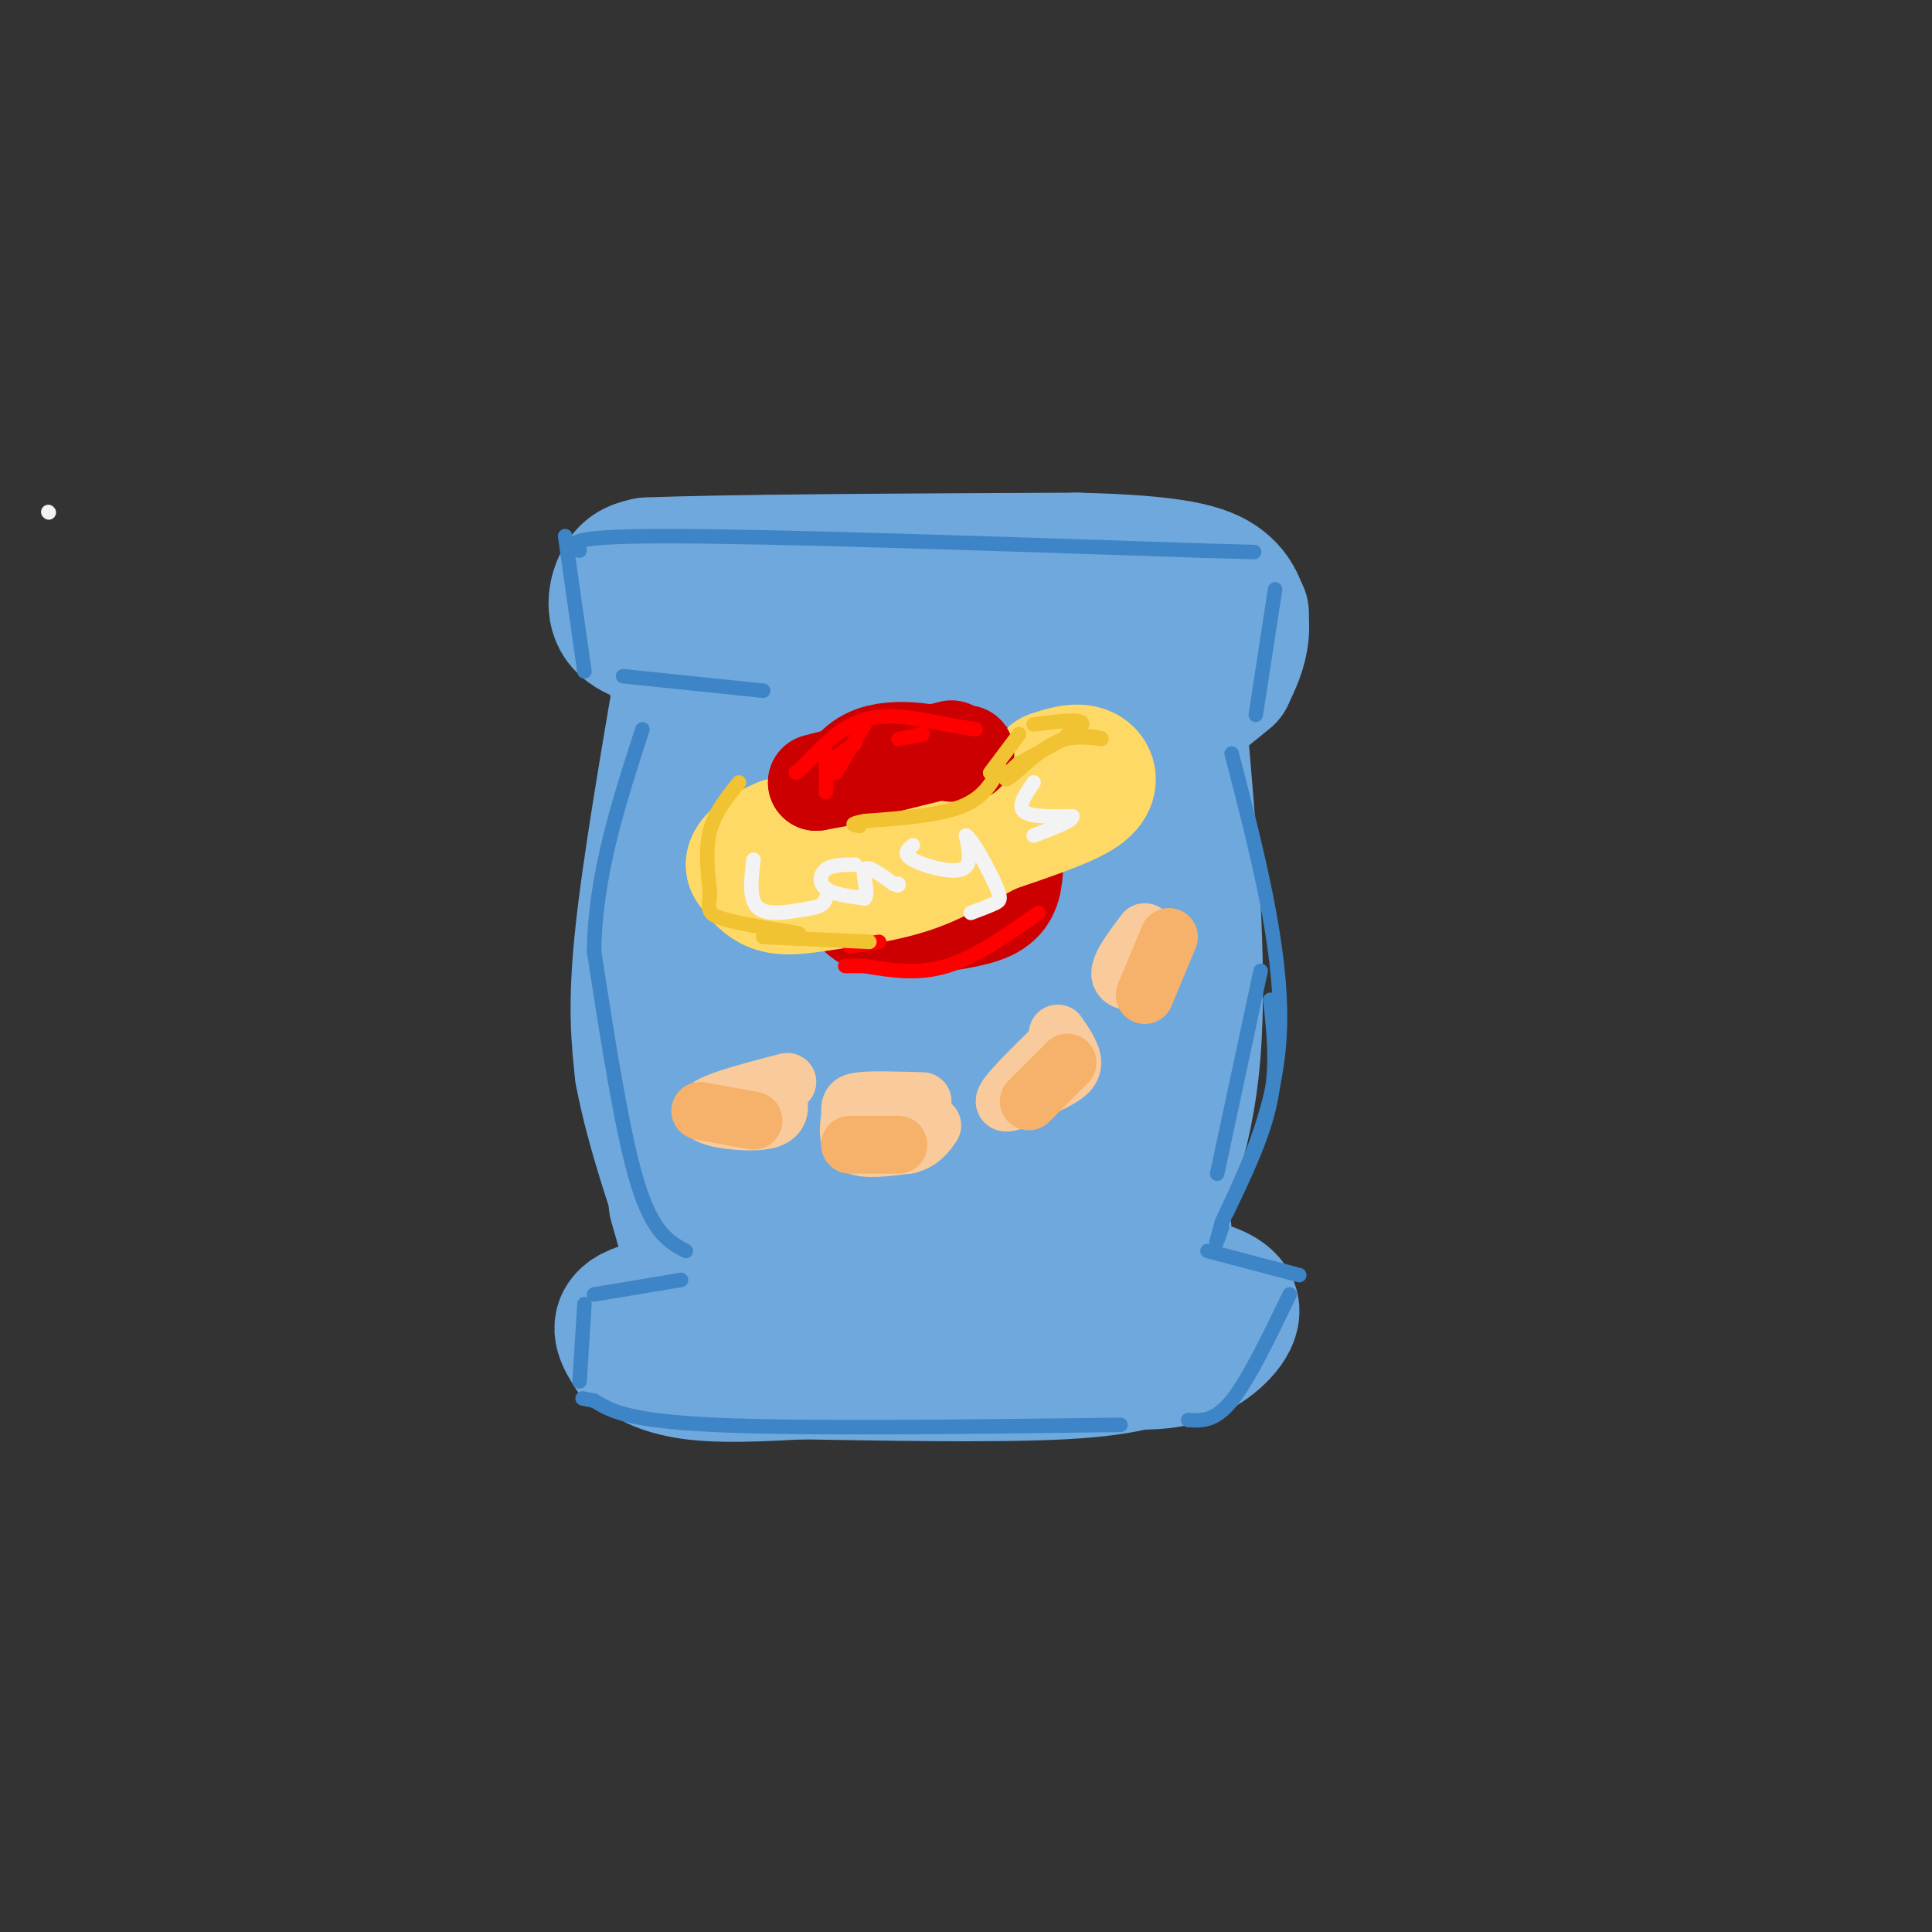 <svg viewBox='0 0 400 400' version='1.1' xmlns='http://www.w3.org/2000/svg' xmlns:xlink='http://www.w3.org/1999/xlink'><rect x="0" y="0" width="400" height="400" fill="#333333" stroke="none"/><g fill='none' stroke='rgb(111,168,220)' stroke-width='28' stroke-linecap='round' stroke-linejoin='round'><path d='M257,127c0.000,0.000 -106.000,1.000 -106,1'/><path d='M151,128c-20.500,0.167 -18.750,0.083 -17,0'/><path d='M139,138c1.978,3.444 3.956,6.889 5,20c1.044,13.111 1.156,35.889 0,51c-1.156,15.111 -3.578,22.556 -6,30'/><path d='M235,142c-2.800,15.489 -5.600,30.978 -7,45c-1.400,14.022 -1.400,26.578 0,37c1.400,10.422 4.200,18.711 7,27'/><path d='M244,148c2.250,25.750 4.500,51.500 3,70c-1.500,18.500 -6.750,29.750 -12,41'/><path d='M235,259c-2.000,6.833 -1.000,3.417 0,0'/><path d='M142,136c-3.750,21.833 -7.500,43.667 -9,58c-1.500,14.333 -0.750,21.167 0,28'/><path d='M133,222c2.167,11.833 7.583,27.417 13,43'/><path d='M160,146c-1.583,49.250 -3.167,98.500 -2,107c1.167,8.500 5.083,-23.750 9,-56'/><path d='M167,197c3.978,-22.178 9.422,-49.622 6,-61c-3.422,-11.378 -15.711,-6.689 -28,-2'/><path d='M145,134c-7.893,-0.940 -13.625,-2.292 -16,-5c-2.375,-2.708 -1.393,-6.774 0,-9c1.393,-2.226 3.196,-2.613 5,-3'/><path d='M134,117c15.667,-0.667 52.333,-0.833 89,-1'/><path d='M223,116c20.286,0.488 26.500,2.208 30,5c3.500,2.792 4.286,6.655 4,10c-0.286,3.345 -1.643,6.173 -3,9'/><path d='M254,140c-9.155,7.821 -30.542,22.875 -39,27c-8.458,4.125 -3.988,-2.679 -1,-9c2.988,-6.321 4.494,-12.161 6,-18'/><path d='M220,140c0.089,-4.446 -2.688,-6.561 -8,-3c-5.312,3.561 -13.159,12.798 -17,26c-3.841,13.202 -3.676,30.369 -2,41c1.676,10.631 4.861,14.726 7,12c2.139,-2.726 3.230,-12.272 2,-23c-1.230,-10.728 -4.780,-22.636 -7,-28c-2.220,-5.364 -3.110,-4.182 -4,-3'/><path d='M191,162c-2.544,-4.467 -6.903,-14.133 -9,-6c-2.097,8.133 -1.933,34.067 -1,46c0.933,11.933 2.636,9.867 4,10c1.364,0.133 2.390,2.467 3,-6c0.610,-8.467 0.805,-27.733 1,-47'/><path d='M189,159c1.095,18.298 3.333,87.542 3,86c-0.333,-1.542 -3.238,-73.869 -5,-94c-1.762,-20.131 -2.381,11.935 -3,44'/><path d='M184,195c1.344,6.708 6.206,1.478 -3,18c-9.206,16.522 -32.478,54.794 -32,61c0.478,6.206 24.708,-19.656 40,-33c15.292,-13.344 21.646,-14.172 28,-15'/><path d='M217,226c4.879,-2.791 3.075,-2.267 3,0c-0.075,2.267 1.578,6.278 1,11c-0.578,4.722 -3.386,10.156 -3,13c0.386,2.844 3.968,3.098 -6,7c-9.968,3.902 -33.484,11.451 -57,19'/><path d='M155,276c-13.833,3.607 -19.917,3.125 -21,4c-1.083,0.875 2.833,3.107 9,4c6.167,0.893 14.583,0.446 23,0'/><path d='M166,284c14.556,0.222 39.444,0.778 54,0c14.556,-0.778 18.778,-2.889 23,-5'/><path d='M243,279c4.310,-0.714 3.583,0.000 4,-1c0.417,-1.000 1.976,-3.714 -4,-5c-5.976,-1.286 -19.488,-1.143 -33,-1'/><path d='M210,272c-7.202,-0.369 -8.708,-0.792 -14,-2c-5.292,-1.208 -14.369,-3.202 -20,-10c-5.631,-6.798 -7.815,-18.399 -10,-30'/><path d='M150,239c0.000,0.000 -4.000,23.000 -4,23'/><path d='M146,270c0.000,0.000 -6.000,-21.000 -6,-21'/><path d='M233,271c0.000,0.000 8.000,-16.000 8,-16'/><path d='M233,267c3.780,-0.732 7.560,-1.464 12,-1c4.440,0.464 9.542,2.125 10,5c0.458,2.875 -3.726,6.964 -8,9c-4.274,2.036 -8.637,2.018 -13,2'/><path d='M234,282c-3.833,0.333 -6.917,0.167 -10,0'/><path d='M154,268c-9.583,1.000 -19.167,2.000 -23,4c-3.833,2.000 -1.917,5.000 0,8'/></g>
<g fill='none' stroke='rgb(204,0,0)' stroke-width='28' stroke-linecap='round' stroke-linejoin='round'><path d='M200,162c-6.733,-0.711 -13.467,-1.422 -17,-1c-3.533,0.422 -3.867,1.978 -4,6c-0.133,4.022 -0.067,10.511 0,17'/><path d='M179,184c0.756,3.616 2.646,4.155 7,4c4.354,-0.155 11.172,-1.003 15,-2c3.828,-0.997 4.665,-2.142 5,-5c0.335,-2.858 0.167,-7.429 0,-12'/><path d='M206,169c-0.345,-3.179 -1.208,-5.125 -6,-7c-4.792,-1.875 -13.512,-3.679 -18,-2c-4.488,1.679 -4.744,6.839 -5,12'/><path d='M177,172c-0.244,4.711 1.644,10.489 4,13c2.356,2.511 5.178,1.756 8,1'/></g>
<g fill='none' stroke='rgb(255,217,102)' stroke-width='28' stroke-linecap='round' stroke-linejoin='round'><path d='M218,161c2.244,-0.711 4.489,-1.422 6,-1c1.511,0.422 2.289,1.978 -1,4c-3.289,2.022 -10.644,4.511 -18,7'/><path d='M205,171c-5.467,2.689 -10.133,5.911 -16,8c-5.867,2.089 -12.933,3.044 -20,4'/><path d='M169,183c-4.933,0.800 -7.267,0.800 -9,0c-1.733,-0.800 -2.867,-2.400 -4,-4'/><path d='M156,179c0.333,-1.333 3.167,-2.667 6,-4'/></g>
<g fill='none' stroke='rgb(204,0,0)' stroke-width='20' stroke-linecap='round' stroke-linejoin='round'><path d='M180,160c0.000,0.000 -11.000,2.000 -11,2'/><path d='M169,162c2.833,-0.833 15.417,-3.917 28,-7'/><path d='M197,156c0.000,0.000 3.000,0.000 3,0'/></g>
<g fill='none' stroke='rgb(243,243,243)' stroke-width='3' stroke-linecap='round' stroke-linejoin='round'><path d='M10,106c0.000,0.000 0.100,0.100 0.1,0.1'/><path d='M156,178c-0.500,4.167 -1.000,8.333 1,10c2.000,1.667 6.500,0.833 11,0'/><path d='M168,188c2.333,-0.333 2.667,-1.167 3,-2'/><path d='M177,179c-2.356,0.022 -4.711,0.044 -6,1c-1.289,0.956 -1.511,2.844 0,4c1.511,1.156 4.756,1.578 8,2'/><path d='M179,186c0.978,-1.156 -0.578,-5.044 0,-6c0.578,-0.956 3.289,1.022 6,3'/><path d='M185,183c1.167,0.500 1.083,0.250 1,0'/><path d='M189,175c-1.089,0.889 -2.178,1.778 0,3c2.178,1.222 7.622,2.778 10,2c2.378,-0.778 1.689,-3.889 1,-7'/><path d='M200,173c1.452,0.964 4.583,6.875 6,10c1.417,3.125 1.119,3.464 0,4c-1.119,0.536 -3.060,1.268 -5,2'/><path d='M214,162c-1.667,2.417 -3.333,4.833 -2,6c1.333,1.167 5.667,1.083 10,1'/><path d='M222,169c0.333,0.833 -3.833,2.417 -8,4'/></g>
<g fill='none' stroke='rgb(255,0,0)' stroke-width='3' stroke-linecap='round' stroke-linejoin='round'><path d='M196,150c-6.000,-1.250 -12.000,-2.500 -17,-1c-5.000,1.500 -9.000,5.750 -13,10'/><path d='M166,159c-2.167,1.667 -1.083,0.833 0,0'/><path d='M171,156c0.000,0.000 0.000,8.000 0,8'/><path d='M177,154c0.000,0.000 -6.000,4.000 -6,4'/><path d='M179,150c0.000,0.000 -6.000,10.000 -6,10'/><path d='M191,152c0.000,0.000 -5.000,1.000 -5,1'/><path d='M196,150c0.000,0.000 6.000,1.000 6,1'/><path d='M215,189c-6.500,4.583 -13.000,9.167 -19,11c-6.000,1.833 -11.500,0.917 -17,0'/><path d='M179,200c-3.500,0.000 -3.750,0.000 -4,0'/><path d='M182,195c0.000,0.000 -6.000,1.000 -6,1'/></g>
<g fill='none' stroke='rgb(241,194,50)' stroke-width='3' stroke-linecap='round' stroke-linejoin='round'><path d='M153,162c-2.500,3.083 -5.000,6.167 -6,10c-1.000,3.833 -0.500,8.417 0,13'/><path d='M147,185c-0.222,3.000 -0.778,4.000 2,5c2.778,1.000 8.889,2.000 15,3'/><path d='M164,193c2.500,0.500 1.250,0.250 0,0'/><path d='M158,194c0.000,0.000 22.000,1.000 22,1'/><path d='M207,159c-1.667,3.083 -3.333,6.167 -8,8c-4.667,1.833 -12.333,2.417 -20,3'/><path d='M179,170c-3.500,0.667 -2.250,0.833 -1,1'/><path d='M205,160c0.000,0.000 6.000,-8.000 6,-8'/><path d='M214,150c5.250,-0.667 10.500,-1.333 10,0c-0.500,1.333 -6.750,4.667 -13,8'/><path d='M211,158c-2.881,2.321 -3.583,4.125 -2,3c1.583,-1.125 5.452,-5.179 9,-7c3.548,-1.821 6.774,-1.411 10,-1'/><path d='M228,153c0.500,-0.333 -3.250,-0.667 -7,-1'/></g>
<g fill='none' stroke='rgb(249,203,156)' stroke-width='12' stroke-linecap='round' stroke-linejoin='round'><path d='M237,193c-2.756,3.644 -5.511,7.289 -5,9c0.511,1.711 4.289,1.489 6,0c1.711,-1.489 1.356,-4.244 1,-7'/><path d='M218,217c-5.000,4.917 -10.000,9.833 -10,11c0.000,1.167 5.000,-1.417 10,-4'/><path d='M218,224c2.578,-1.244 4.022,-2.356 4,-4c-0.022,-1.644 -1.511,-3.822 -3,-6'/><path d='M191,228c-5.304,-0.161 -10.607,-0.321 -13,0c-2.393,0.321 -1.875,1.125 -2,3c-0.125,1.875 -0.893,4.821 1,6c1.893,1.179 6.446,0.589 11,0'/><path d='M188,237c2.667,-0.667 3.833,-2.333 5,-4'/><path d='M163,224c-8.444,2.200 -16.889,4.400 -17,6c-0.111,1.600 8.111,2.600 12,2c3.889,-0.600 3.444,-2.800 3,-5'/></g>
<g fill='none' stroke='rgb(246,178,107)' stroke-width='12' stroke-linecap='round' stroke-linejoin='round'><path d='M145,230c0.000,0.000 11.000,2.000 11,2'/><path d='M176,237c0.000,0.000 10.000,0.000 10,0'/><path d='M221,220c0.000,0.000 -8.000,8.000 -8,8'/><path d='M242,194c0.000,0.000 -5.000,12.000 -5,12'/></g>
<g fill='none' stroke='rgb(61,133,198)' stroke-width='3' stroke-linecap='round' stroke-linejoin='round'><path d='M117,111c0.000,0.000 4.000,28.000 4,28'/><path d='M129,140c0.000,0.000 29.000,3.000 29,3'/><path d='M120,114c-1.750,-1.500 -3.500,-3.000 18,-3c21.500,0.000 66.250,1.500 111,3'/><path d='M249,114c18.500,0.500 9.250,0.250 0,0'/><path d='M264,122c0.000,0.000 -4.000,26.000 -4,26'/><path d='M255,156c5.167,19.917 10.333,39.833 10,56c-0.333,16.167 -6.167,28.583 -12,41'/><path d='M253,253c-2.000,7.000 -1.000,4.000 0,1'/><path d='M250,259c0.000,0.000 19.000,5.000 19,5'/><path d='M267,268c-4.250,8.833 -8.500,17.667 -12,22c-3.500,4.333 -6.250,4.167 -9,4'/><path d='M232,295c-32.917,0.417 -65.833,0.833 -84,0c-18.167,-0.833 -21.583,-2.917 -25,-5'/><path d='M123,290c-4.167,-0.833 -2.083,-0.417 0,0'/><path d='M120,286c0.000,0.000 1.000,-16.000 1,-16'/><path d='M123,268c0.000,0.000 18.000,-3.000 18,-3'/><path d='M142,259c-3.417,-1.833 -6.833,-3.667 -10,-14c-3.167,-10.333 -6.083,-29.167 -9,-48'/><path d='M123,197c0.167,-15.667 5.083,-30.833 10,-46'/><path d='M261,201c0.000,0.000 -9.000,42.000 -9,42'/><path d='M263,207c0.750,6.833 1.500,13.667 0,21c-1.500,7.333 -5.250,15.167 -9,23'/></g>
</svg>